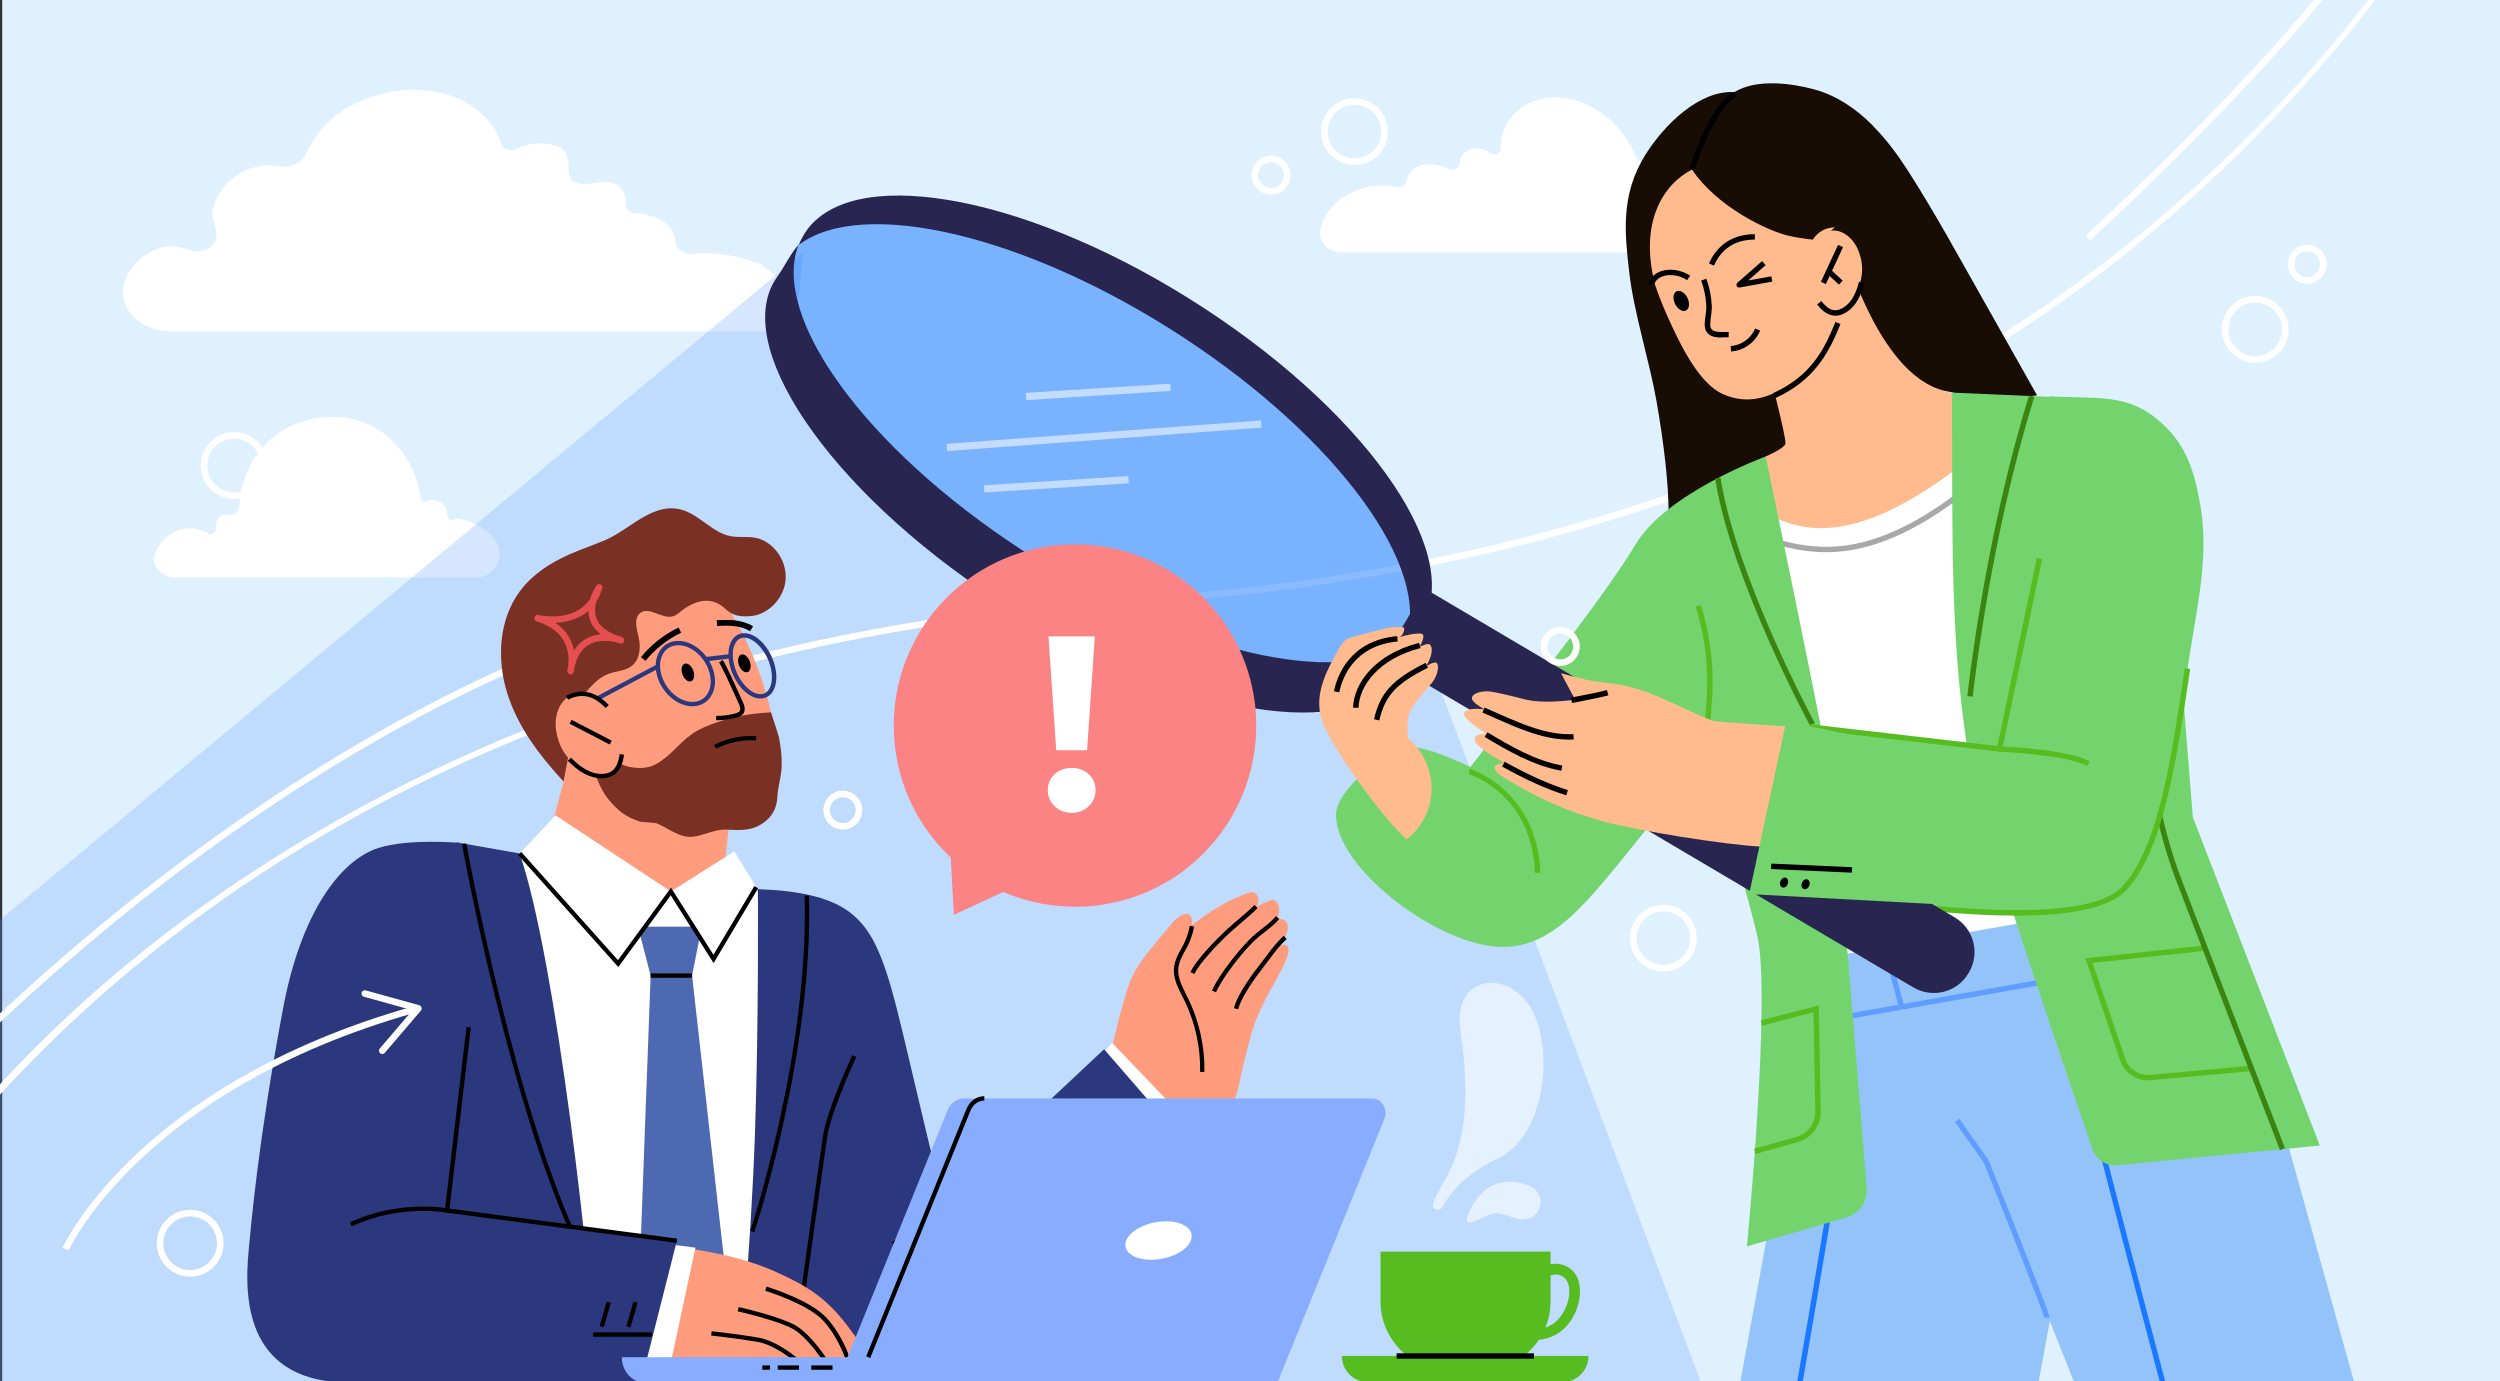 <?xml version="1.0" encoding="UTF-8"?>
<svg id="_Слой_1" data-name="Слой 1" xmlns="http://www.w3.org/2000/svg" xmlns:xlink="http://www.w3.org/1999/xlink" viewBox="0 0 362 200">
  <rect x="0" y="0" width="362" height="200" fill="#333333" stroke="none"/>
  <defs>
    <style>
      .cls-1, .cls-2 {
        fill: #fff;
      }

      .cls-3 {
        fill: #dff1ff;
      }

      .cls-4 {
        fill: #619eff;
        opacity: .25;
      }

      .cls-5 {
        fill: #4c69b2;
      }

      .cls-6 {
        fill: #0068ff;
        opacity: .46;
      }

      .cls-7 {
        fill: #5f9eff;
      }

      .cls-8 {
        fill: #180d04;
      }

      .cls-9 {
        fill: #3b8410;
      }

      .cls-10 {
        fill: #c2dbff;
      }

      .cls-11 {
        fill: #93c3f9;
      }

      .cls-12 {
        fill: #fb8383;
      }

      .cls-13 {
        fill: #88adff;
      }

      .cls-2 {
        opacity: .6;
      }

      .cls-14 {
        fill: #7a3124;
      }

      .cls-15 {
        fill: #57bc20;
      }

      .cls-16 {
        clip-path: url(#clippath);
      }

      .cls-17 {
        fill: none;
      }

      .cls-18 {
        fill: #e64f4f;
      }

      .cls-19 {
        fill: #a8a8a8;
      }

      .cls-20 {
        fill: #282651;
      }

      .cls-21 {
        fill: #73d46d;
      }

      .cls-22 {
        fill: #1a77ff;
      }

      .cls-23 {
        fill: #ff9c7d;
      }

      .cls-24 {
        fill: #ffbb8d;
      }

      .cls-25 {
        fill: #2b387e;
      }
    </style>
    <clipPath id="clippath">
      <rect class="cls-17" width="362" height="200"/>
    </clipPath>
  </defs>
  <g class="cls-16">
    <rect class="cls-3" x=".32" y="-13.72" width="362" height="265.3"/>
    <g>
      <path class="cls-1" d="m113.9,41.85c-.89-1.29-2.03-2.45-3.48-3.33.06-.01.11-.04.09-.11-2.88-1.27-6.71-2.01-10.12-1.65-1.31.14-2.47-.66-2.56-1.74-.09-1.1-.68-2.17-1.71-2.88-1.04-.71-2.59-1.21-4.08-1.29-.89-.05-1.51-.71-1.43-1.43.12-1.08-.43-2.24-1.57-2.81-1.86-.94-3.75.59-5.72-.19-1.92-.76.14-4.25-2.68-5.27-1.86-.67-4.16-.48-5.85.4-.85.44-1.98.09-2.21-.71-.91-3.24-4.08-6.08-7.98-7.2-4.92-1.42-10.61-.34-14.76,2.23-2.62,1.62-4.46,3.98-5.64,6.53-.57,1.23-2.15,1.93-3.72,1.66-1.68-.29-3.53-.04-5.03.66-2.4,1.12-3.96,3.22-4.6,5.42-.65,2.2,2.38,4.84-1.59,6.2-1.48.51-3.29-1.36-6.08-.43s-4.88,3.12-5.33,5.56c-.02.09-.03.17-.04.26-.43,3.37,2.92,6.27,7.07,6.27h84.83q3.5-.34,4.44-1.69c.95-1.35.68-3.1-.25-4.46Z"/>
      <path class="cls-1" d="m251.07,32.31c-.07-.19-.15-.37-.25-.54-.77-1.42-2.2-2.42-3.76-2.88-.69-.2-1.4-.3-2.11-.32-1.05-.03-1.93-.85-2.01-1.9-.07-.91-.48-1.83-1.1-2.46-.85-.85-2.19-1.1-3.32-.75-.69.21-1.42-.16-1.68-.83-1.09-2.81-3.13-5.18-5.73-6.77-2.03-1.24-4.43-1.95-6.8-1.72-2.37.23-4.68,1.48-5.95,3.49-.71,1.13-1.07,2.47-1.04,3.81.01.7-.77,1.14-1.37.77-.35-.22-.7-.41-1.05-.53-1.02-.37-2.29-.25-3,.57-.31.37-.47.82-.53,1.29-.09.75-.86,1.22-1.56.93-.69-.29-1.4-.54-1.99-.63-1.13-.18-2.37,0-3.25.73-.48.4-.81,1-.91,1.61-.11.64-.72,1.08-1.36.93-3.24-.76-6.85.22-9.19,2.64-.92.95-1.66,2.11-1.9,3.41-.01.05-.02.11-.03.16-.24,1.71,1.15,3.22,2.88,3.22h54.09c2.19,0,3.7-2.19,2.92-4.23Z"/>
      <path class="cls-1" d="m71.65,78.08s-.03-.03-.04-.05c-1.27-1.55-3.14-2.6-5.12-2.88-.69-.1-.84.36-1.49,0-.6-.32.21-1.43-.94-2.23-.67-.46-1.51-.68-2.26-.39-.4.16-.78.35-.9-.52-.63-4.39-3.34-8.61-7.33-10.46-4.31-2-9.69-1.45-13.52,1.38-3.28,2.42-5.3,6.44-5.42,10.51-.02.68-.62,1.19-1.29,1.08-.52-.08-1.06-.02-1.38.21-.5.35-.72.99-.67,1.6.04.52-.31.99-.83,1.07-.02,0-.04,0-.05,0h-.02c-2.26-1.36-4.51-1.18-6.48.57-.97.86-1.67,2.12-1.54,3.42.13,1.29,1.83,2.4,3.11,2.24h43.46c2.85,0,4.47-3.32,2.68-5.54Z"/>
    </g>
    <polygon class="cls-4" points="-13 144 116.27 36.58 115.11 48.86 132.38 70.85 161.18 90.22 191 101 206 93 250 210 -13 219 -13 144"/>
    <path class="cls-1" d="m-11.24,159.04l-.68-.67c32.72-33.46,62.89-51.38,82.43-60.52,21.2-9.91,34.85-11.93,34.99-11.95l.13.94c-.13.02-13.68,2.03-34.77,11.89-19.46,9.11-49.5,26.96-82.1,60.3Z"/>
    <path class="cls-1" d="m-7.08,166.1s-.05,0-.07,0l.09-.95c-.12-.01-.2.03-.2.03.22-.13,1.08-1.13,2.07-2.29,5.54-6.46,20.26-23.61,47.48-40.27,34.33-21,75.18-33.14,121.42-36.06C293.82,78.32,341.72,3.65,357.46-20.88l.8.52c-10.89,16.98-28.88,42.05-59.22,63.69-36.38,25.94-81.89,40.81-135.27,44.19-71.27,4.51-129.45,30.79-168.24,76-1.91,2.23-2.23,2.59-2.62,2.59Z"/>
    <g>
      <g>
        <path class="cls-23" d="m81.62,113.14l-2.63,9.8s12.27,7.11,18.16,6.15c5.88-.96,7.66-2.46,7.66-2.46l1.52-14.47-19.95-8.19-6.19,4.61,1.43,4.56Z"/>
        <path class="cls-23" d="m111.89,110.87c1.23-5.62-1.67-13.52-4.23-18.92-1.68-3.54-3.79-6.32-7.43-7.65-5.93-2.16-15.35-1.42-18.41,5.35-2.56,5.66-1.26,12,1.69,17.16,2.31,4.04,4.57,6.53,8.63,8.69,4.1,2.18,11.2,2.86,15.21.77,2.49-1.29,3.95-2.75,4.53-5.41Z"/>
        <path class="cls-14" d="m113.74,84.1c.02-.15.03-.3.03-.46.07-2.67-1.88-5.32-4.45-5.78-1.17-.21-2.39,0-3.56-.23-2.46-.48-4.21-2.76-6.56-3.65-4.37-1.67-7.85,2.64-11.51,4.2-1.76.75-3.58,1.36-5.32,2.13-2.72,1.21-5.31,2.89-7.1,5.31-3.04,4.1-3.36,9.83-1.83,14.73,1.53,4.9,4.7,9.09,8.16,12.81.67-3.53,1.34-7.05,2.01-10.58.07-.38.15-.77.31-1.13.2-.45.54-.83.87-1.19.96-1.07,1.97-2.18,3.3-2.68,1.13-.43,2.44-.4,3.39-1.15,1.16-.92,1.34-2.67,1-4.13-.28-1.22-.75-2.75.21-3.52,1.3-1.04,3.16.92,4.75.46.53-.15.95-.56,1.39-.9.98-.75,2.17-1.31,3.4-1.35,1.01-.03,1.98.41,2.72,1.11,1.07,1.01,2,1.21,3.56,1.13,2.69-.13,4.96-2.55,5.23-5.13Z"/>
        <path class="cls-14" d="m88.62,110.25c.83.1,1.6.6,2.43.78,1.28.26,2.68.29,3.87-.35,2.15-1.16,3.13-2.81,5.08-4.25,1.17-.87,2.61-1.43,3.97-1.89,2.63-.88,4.93-1.24,7.67-1.39,0,0,1.1,3.32,1.17,3.68.26,1.4.43,2.83.37,4.26-.07,1.46-.54,2.84-.62,4.3-.08,1.41-.55,2.54-1.62,3.44-1.84,1.55-3.59,1.4-5.8,1.3-1.67-.08-3.17.85-4.8,1.03-1.87.21-3.51-1.19-5.18-1.91-.42-.18-2.1-.16-2.54-.3-2-.65-3.11-1.52-4.49-3.17s-1.92-3.8-2.78-5.8"/>
        <path d="m103.84,104.29s-.09,0-.14,0v-.63c.96.01,1.9-.11,2.82-.37.24-.07.48-.16.59-.32.19-.29,0-.76-.15-1.1-.12-.25-.29-.64-.49-1.09-.69-1.52-1.84-4.06-2.35-4.87l.54-.34c.54.85,1.65,3.32,2.39,4.95.2.45.37.83.49,1.08.22.47.47,1.16.11,1.71-.22.34-.59.48-.95.58-.93.27-1.89.4-2.86.4Z"/>
        <g>
          <path class="cls-25" d="m110.11,101.15c-1.67,0-3.52-1.83-4.3-4.31h0c-.51-1.62-.44-3.18.2-4.17.36-.56.89-.9,1.51-.97,1.74-.2,3.74,1.69,4.56,4.29.51,1.62.44,3.18-.2,4.17-.36.56-.89.9-1.51.97-.08,0-.17.01-.26.01Zm-2.34-8.82c-.06,0-.12,0-.18.01-.44.05-.79.28-1.05.69-.53.82-.58,2.21-.13,3.63h0c.71,2.25,2.49,4.01,3.88,3.85.44-.05.79-.28,1.05-.68.53-.82.58-2.21.13-3.63-.68-2.15-2.34-3.86-3.7-3.86Z"/>
          <path class="cls-25" d="m100.26,102.27c-2.09,0-4.29-1.8-5.05-4.21-.45-1.42-.32-2.82.34-3.84.51-.79,1.32-1.29,2.27-1.4,2.2-.25,4.65,1.63,5.45,4.19.45,1.42.32,2.82-.34,3.84-.51.79-1.32,1.29-2.27,1.4-.13.02-.27.02-.4.02Zm-2.03-8.84c-.11,0-.23,0-.34.02-.77.09-1.4.47-1.81,1.11-.56.86-.66,2.07-.26,3.31.72,2.29,2.86,3.97,4.78,3.75.77-.09,1.4-.47,1.81-1.11.56-.86.66-2.07.26-3.31-.68-2.15-2.62-3.77-4.44-3.77Z"/>
          <rect class="cls-25" x="102.14" y="94.92" width="3.67" height=".63" transform="translate(-10.23 12.54) rotate(-6.58)"/>
          <rect class="cls-25" x="85.81" y="98.58" width="9.84" height=".63" transform="translate(-35.77 54.06) rotate(-27.95)"/>
        </g>
        <g>
          <path class="cls-23" d="m87.81,102.45c-1.22-1.76-3.52-2.43-4.95-1.83-2.12.89-2.66,3.4-2.3,5.39.33,1.82,1.1,3.29,2.53,4.55,1.34,1.19,3.79,2.24,5.47,1.48,1.14-.52,1.46-2.15,1.31-3.24"/>
          <rect x="85.21" y="102.75" width=".63" height="6.55" transform="translate(-47.96 133.16) rotate(-62.6)"/>
          <path d="m87.07,112.69c-1.59,0-3.22-.85-4.85-2.54l.46-.44c1.72,1.78,3.4,2.56,5,2.3,1.48-.24,1.86-1.58,2.03-2.73v-.09s.64.09.64.09v.09c-.12.72-.44,2.92-2.57,3.26-.23.04-.47.06-.7.06Z"/>
          <path d="m87.7,102.53l-.05-.05c-.64-.66-2.59-2.65-5.38-1.16l-.3-.56c2.13-1.14,4.19-.71,6.13,1.27l.05.05-.45.44Z"/>
        </g>
        <path d="m103.68,108.42l-.29-.56c1.9-.97,4.01-1.41,6.12-1.28l-.04.63c-1.99-.12-4,.3-5.8,1.21Z"/>
        <path d="m93.46,95.69l-.65-.53c1.48-1.83,3.37-3.31,5.46-4.3l.36.76c-1.97.94-3.76,2.34-5.16,4.07Z"/>
        <path d="m108.6,91.4c-1.46-.9-3.22-.83-4.77-.76l-.04-.84c1.59-.07,3.57-.15,5.25.89l-.44.72Z"/>
        <path d="m100.37,97.05c.27.7.15,1.41-.27,1.59-.42.18-.98-.24-1.26-.93-.27-.7-.15-1.41.27-1.59.42-.18.98.24,1.26.93Z"/>
        <path d="m108.55,95.72c.27.7.15,1.41-.27,1.59-.42.18-.98-.24-1.26-.93-.27-.7-.15-1.41.27-1.59.42-.18.98.24,1.26.93Z"/>
      </g>
      <g>
        <g>
          <path class="cls-23" d="m166.03,141.01c3.72-5.03,8.57-9.49,14.59-11.68.26-.1.54-.19.82-.13.41.08.69.48.76.88.06.4-.05.8-.16,1.19.05-.18,1.62-.76,1.87-.88.09-.04.18-.08.28-.1.31-.05.6.19.76.46.49.77.21,1.63.05,2.44.47-.32,1.19.05,1.39.58.2.53.03,1.11-.18,1.63-.32.8-1.22,1.74-1.22,1.74,0,0,1.06-.66,1.44-.15.37.51-.07,1.69-.32,2.26-1.37,3.13-3.64,6.06-4.86,10.28-.46,1.62-1.1,4.05-1.45,5.69-.66,3.07-.53,3.08-1.98,5.88-.97,1.87-4.85,5.84-4.85,5.84l-13.88-10.68s2.67-1.53,2.83-3.63c.06-.8-.36-.87,4.12-11.61Z"/>
          <path class="cls-23" d="m157.35,158.7s2.69-2.54,4.13-8.99c.42-1.89,1.64-6.58,2.48-8.33,1.18-2.49,3.44-4.89,5.81-7.79.34-.42,1.54-1.43,2.18-1.25.64.19.75.92.64,1.75-.16,1.14-.74,2.48-.96,2.86-.76,1.34-1.5,2.56-1.3,4.08.17,1.3.86,2.46,1.43,3.63,1.6,3.27,2.4,6.91,2.33,10.53"/>
          <path d="m174.41,155.22h-.63c.07-3.59-.72-7.18-2.3-10.4-.1-.2-.2-.39-.3-.59-.5-.99-1.02-2.01-1.17-3.14-.2-1.55.49-2.78,1.23-4.09l.11-.19c.18-.32.77-1.63.92-2.75l.63.09c-.17,1.22-.79,2.61-1,2.98l-.11.19c-.71,1.26-1.33,2.35-1.16,3.69.13,1.02.63,2,1.1,2.94.1.2.2.4.3.6,1.62,3.31,2.44,7,2.37,10.68Z"/>
          <path d="m172.96,141.02l-.58-.25c.79-1.8,3.99-5,5.16-6.08.58-.53,1.18-1.05,1.77-1.55.78-.67,1.6-1.36,2.34-2.09l.44.45c-.76.75-1.58,1.45-2.37,2.13-.58.5-1.18,1.01-1.75,1.53-1.59,1.47-4.35,4.36-5.01,5.87Z"/>
          <path d="m176.07,143.69l-.58-.25c1.05-2.41,4.48-6.7,6.37-8.27.28-.23.57-.46.87-.69.75-.58,1.45-1.13,2.02-1.82l.49.4c-.62.74-1.38,1.34-2.12,1.91-.29.22-.57.44-.85.67-1.84,1.53-5.17,5.7-6.19,8.04Z"/>
          <path d="m179.3,146.13l-.62-.14c.48-2.18,3.39-5.88,3.72-6.29.31-.39.61-.79.91-1.19.78-1.04,1.58-2.11,2.58-3.01l.42.47c-.95.86-1.74,1.91-2.49,2.92-.3.41-.61.81-.92,1.21-1.16,1.46-3.23,4.38-3.6,6.04Z"/>
        </g>
        <polyline class="cls-1" points="156.38 156.24 161.04 151 174.84 165.45 169.65 171.18"/>
        <path class="cls-25" d="m107.51,128.8s9.57-.52,14.74,2.75c5.18,3.29,6.48,9.55,9.87,23.92,3.33,14.13,4.42,18.33,4.42,18.33l23.33-21.87,13.96,16.08s-8.86,10.24-20.62,22.93c-6.35,6.85-13.94,9.23-21.09,9.23-13.57,0-20.05-16.49-23.75-30.4-4.66-17.54-4.4-22.27-4.4-22.27"/>
        <path class="cls-1" d="m119.79,150.33c-1.09,2.54-3.44,8.25-4.61,11.59-1.17,3.33-5.68,38.3-5.68,38.3h-58.59s-.76-30.36,1.82-45.12l2.57-14.76,19.95-16.75,21.07,5.59,13.18-.71,10.3,21.87Z"/>
        <g>
          <polygon class="cls-5" points="100.21 141.26 101.62 134.18 92.38 134.18 94.21 141.26 92.65 183.3 99.53 191.36 105.03 184.03 100.21 141.26"/>
          <rect x="94.21" y="140.95" width="6" height=".63"/>
        </g>
        <path class="cls-25" d="m86.38,200.22c-.54-14.74-5.92-61.61-11.14-76.64l-9.09-1.6-14.5,78.24h34.73Z"/>
        <polygon class="cls-1" points="97.14 129.09 80.45 118.07 75.24 123.58 89.5 139.53 97.14 129.09"/>
        <polygon class="cls-1" points="106.32 123.28 97.14 129.09 103.32 138.85 109.5 128.46 106.32 123.28"/>
        <polygon points="89.53 140.03 75.01 123.79 75.48 123.37 89.48 139.03 97.16 128.53 103.31 138.25 109.23 128.3 109.77 128.62 103.33 139.46 97.12 129.65 89.53 140.03"/>
        <path class="cls-25" d="m109.74,128.77s.15,19.1-.43,35.64-2.42,35.81-2.42,35.81c0,0,7.4.31,7.52,0,.12-.31,4.49-31.85,5.07-35.71.59-3.85,4.22-11.6,4.22-11.6l-4.77-22.86-9.2-1.28Z"/>
        <path d="m114.71,200.33l-.3-.11-.3-.08c.1-.41,1.52-10.58,2.78-19.54,1.04-7.42,2.02-14.43,2.28-16.13.59-3.86,4.1-11.37,4.25-11.69l.57.27c-.04.08-3.62,7.75-4.2,11.52-.26,1.69-1.24,8.7-2.28,16.12-2.05,14.59-2.74,19.47-2.81,19.65Z"/>
        <path d="m109.24,178.44l-.6-.2c.09-.26,8.53-25.88,7.87-48.54l.63-.02c.65,22.77-7.82,48.5-7.91,48.75Z"/>
        <path d="m83.8,181.15c-9.83-20.04-16.84-58.54-16.91-58.92l.62-.11c.07.39,7.06,38.8,16.85,58.76l-.57.28Z"/>
        <rect x="128.16" y="176.66" width="9.57" height=".63" transform="translate(-83.78 131.99) rotate(-41.36)"/>
        <rect x="162.52" y="168.25" width="9.76" height=".63" transform="translate(-70.03 176.6) rotate(-47.14)"/>
      </g>
      <g>
        <g>
          <path class="cls-23" d="m95.32,180.14c5.84.8,11.77,1.63,17.17,4.09,4.93,2.25,7.51,4,10.77,8.49.46.63,2.35,2.97,1.73,3.72-.52.63-1.59.54-2.23.39-1,.96-1.91.83-3.28.15-.37.72-2.17.72-3.89.18-.59.59-1.71,1.05-3.46.93l-11.98-1.12-12.43-.15"/>
          <path d="m115.38,197.41s-2.99-2.66-5.74-3.12c-2.84-.48-6.62-.9-6.66-.9l.07-.63s3.84.43,6.69.91c2.93.49,5.93,3.16,6.06,3.28l-.42.47Z"/>
          <path d="m119.22,197.16s-2.24-3.51-4.39-4.72c-2.18-1.23-7.95-2.55-8.01-2.56l.14-.62c.24.05,5.92,1.35,8.18,2.63,2.29,1.29,4.52,4.79,4.61,4.94l-.53.34Z"/>
          <path d="m122.46,196.93s-.94-3.13-3.21-5.64c-2.26-2.5-8.38-4.36-8.44-4.38l.18-.61c.26.08,6.34,1.93,8.73,4.56,2.37,2.62,3.31,5.75,3.35,5.88l-.61.18Z"/>
        </g>
        <polyline class="cls-1" points="94.22 179.83 100.7 180.66 96.51 200.19 82.5 200.19"/>
        <path class="cls-25" d="m66.51,122.04s-7.36-.65-11.73.75c-5.51,1.76-11.21,9.38-13.81,23.32-3.63,19.44-4.58,30.99-4.96,34.9-.78,7.88.03,19.21,14.8,19.21h41.99l5.21-20.55-33.26-4.38,3.13-26.54"/>
        <polygon points="97.96 179.98 64.38 175.56 67.55 148.7 68.18 148.78 65.09 175.01 98.04 179.35 97.96 179.98"/>
        <path d="m50.93,177.57l-.27-.57c7.15-3.34,14.06-2.04,14.13-2.03l-.12.62c-.07-.01-6.78-1.27-13.74,1.98Z"/>
        <rect x="85.88" y="192.93" width="8.52" height=".63"/>
        <rect x="89.67" y="190" width="3.69" height=".63" transform="translate(-116.79 225.05) rotate(-73.78)"/>
        <rect x="85.79" y="190" width="3.69" height=".63" transform="translate(-119.58 221.32) rotate(-73.78)"/>
      </g>
      <g>
        <path class="cls-13" d="m137.25,160.68l-14.53,35.84h-32.68c0,2.04,1.51,3.7,3.37,3.7h91.56l15.48-38.17c.57-1.41-.37-2.99-1.77-2.99h-59.14c-.99,0-1.88.64-2.29,1.63Z"/>
        <path d="m126.01,196.64l-.59-.24,14.53-35.84c.45-1.11,1.46-1.83,2.58-1.83v.63c-.86,0-1.64.56-1.99,1.43l-14.53,35.84Z"/>
        <rect x="117.47" y="197.71" width="3.08" height=".63"/>
        <rect x="112.62" y="197.71" width="3.08" height=".63"/>
        <rect x="110.38" y="197.71" width="1.11" height=".63"/>
        <ellipse class="cls-1" cx="167.75" cy="179.64" rx="4.86" ry="2.68" transform="translate(-30.38 34.19) rotate(-10.68)"/>
      </g>
    </g>
    <g>
      <path class="cls-15" d="m222.23,194.05c-1.12,0-2.29-.27-3.46-.83l.67-1.41c2.01.96,4.03.89,5.54-.19,1.19-.85,2.38-2.88,2.24-4.96-.08-1.16-.67-1.92-1.63-2.08-.83-.14-1.94.25-2.42,1.42l-1.44-.6c.69-1.67,2.39-2.64,4.11-2.36,1.32.22,2.78,1.25,2.93,3.51.16,2.36-1.05,5.02-2.89,6.33-1.07.77-2.33,1.15-3.65,1.15Z"/>
      <path class="cls-15" d="m199.91,181.23h24.61v7.21c0,5.52-4.48,10-10,10h-4.62c-5.52,0-10-4.48-10-10v-7.21h0Z"/>
      <path class="cls-15" d="m226.22,200.15h-28.11c-2.1,0-3.81-1.7-3.81-3.81h35.72c0,2.1-1.7,3.81-3.81,3.81Z"/>
      <rect x="202.23" y="195.96" width="19.88" height=".78"/>
    </g>
    <g>
      <ellipse class="cls-6" cx="160.01" cy="64.34" rx="20.51" ry="53.05" transform="translate(16.75 160.35) rotate(-55.74)"/>
      <g>
        <g>
          <path class="cls-8" d="m251.09,13.34c-5-.29-10.08,4.67-12.84,9.07-3.67,5.85-2.96,11.63-2.33,17.07.66,5.76,2.94,12.88,3.94,18.6,2.23,12.81,2.46,21.5.06,28.49l39.92-11.51-10.47-55.42-18.28-6.3Z"/>
          <path class="cls-24" d="m255.79,52.36s2.96,11.19,2.74,11.91c-.22.71-2.87,1.83-2.87,1.83,0,0-18.79,21.01,13.23,15.34s15.83-23.98,15.83-23.98c0,0-4.59-.62-6.13-3.08-1.88-2.99-8.13-21.02-8.13-21.02l-14.69,8.65.03,10.34Z"/>
          <path class="cls-24" d="m247.55,17.48c-4.34.74-5.36,2.72-7.39,6.59-4.39,8.38-1.01,17.12,2.63,24.6,1.38,2.84,3.76,7.07,6.63,8.37,3.71,1.69,7.29.54,10.45-2.03,9.61-7.83,10.58-22.72,2.86-31.8-3.3-3.88-8.36-6.32-13.49-5.95-.56.04-1.12.11-1.69.21Z"/>
          <path class="cls-8" d="m271.2,18.23c1.93,1.94,3.59,4.18,5.02,6.41,3.97,6.18,7.44,12.59,11.06,18.98,0,.01.01.02.02.03,2.56,4.52,7.67,13.59,7.67,13.59,0,0-5.94,1.08-13.34-.64-9.96-2.32-14.94-21.78-14.94-21.78,0,0-3.61.26-7.77-.7-2.95-.68-10.32-4.17-13.92-9.57-4.27,2.2-7.6,7.73-5.39,16.49-1.16-.33-3.72-2.44-2.42-11.25,1.09-7.38,8.13-16.45,13.93-16.45,3.24-1.97,8.23-1.3,11.57-.4,3.31.9,6.14,2.86,8.54,5.29Z"/>
          <path d="m249.3,48.88c-.72,0-1.5-.08-2.02-.62-.29-.3-.44-.73-.44-1.23,0-.45.06-.89.12-1.32.07-.5.13-.97.11-1.46-.06-1.25-.31-2.47-.74-3.62l.74-.28c.46,1.23.72,2.52.79,3.85.03.56-.04,1.09-.11,1.6-.06.42-.11.82-.11,1.22,0,.29.08.54.22.68.39.41,1.23.39,1.91.37.2,0,.38,0,.55,0l-.02.78c-.15,0-.33,0-.51,0-.15,0-.31,0-.48,0Z"/>
          <path d="m244.34,43.13c.38.77.28,1.59-.21,1.83-.49.24-1.2-.18-1.58-.95-.38-.77-.28-1.59.21-1.83.49-.24,1.2.18,1.58.95Z"/>
          <path d="m250.65,50.88l-.04-.78c1.52-.08,2.97-1.12,3.53-2.53l.73.29c-.69,1.71-2.38,2.93-4.22,3.03Z"/>
          <path d="m248.18,38.46l-.72-.32c1.23-2.76,3.53-4.22,6.64-4.24v.79c-2.82.01-4.81,1.28-5.92,3.77Z"/>
          <path d="m239.46,41.32l-.75-.22c.26-.88.88-1.51,1.8-1.83,1.29-.45,3.03-.18,4.23.66l-.45.64c-1.01-.7-2.46-.94-3.52-.56-.47.16-1.07.52-1.31,1.32Z"/>
          <path d="m257.07,57.64l-.32-.72c5.48-2.48,7.39-6.28,9.02-10.29l.73.29c-1.62,4-3.68,8.12-9.42,10.71Z"/>
          <g>
            <path class="cls-24" d="m262.02,37.09c.15-1.92,1.62-3.48,2.98-3.68,2.02-.29,3.57,1.4,4.18,3.1.56,1.55.62,3.04.09,4.66-.5,1.53-1.91,3.47-3.55,3.64-1.11.12-2.09-.98-2.46-1.9"/>
            <rect x="262.34" y="37.91" width="5.89" height=".79" transform="translate(118.79 262.77) rotate(-65.09)"/>
            <rect x="265.27" y="38.9" width=".79" height="2.44" transform="translate(55.95 208.06) rotate(-47.28)"/>
            <path d="m265.76,45.71c-1.34,0-2.25-1.14-2.59-1.57l-.05-.06.61-.49.05.06c.62.78,1.47,1.61,2.65,1.14,1.31-.52,2.23-1.86,2.75-3.99l.76.19c-.58,2.39-1.67,3.92-3.23,4.54-.34.14-.67.19-.97.19Z"/>
            <path class="cls-24" d="m261.78,36.54c.18-.71.79-3.49,3.9-3.63"/>
          </g>
          <path d="m245.35,24.68l-.75-.24c.88-2.7,3.26-9.19,6.39-11.14l.42.67c-2.99,1.87-5.39,8.68-6.06,10.72Z"/>
        </g>
        <g>
          <g>
            <path class="cls-11" d="m261.05,137.75l.49,10.49-13,70.63s44.19-.51,43.56-.39,11-60.12,11.06-61.15c.06-1.02,2.58-9.22-2.95-26.51"/>
            <path class="cls-22" d="m258,217.36l-.77-.14c3.35-18.91,9.64-55.22,9.48-57.32-.2-2.69-.2-12.14-.2-12.54h.79c0,.1,0,9.82.2,12.48.21,2.72-9.1,55.28-9.49,57.52Z"/>
            <path class="cls-11" d="m281.28,159.22l6.33,8.94,19.81,49.78,38.56.53-15.44-55.49s-1.74-11.42-5.71-18.59c-3.97-7.17-10.59-13.82-10.59-13.82l-38.61-9.31,5.65,37.97Z"/>
            <path class="cls-22" d="m317.07,216.46c-.59-2.23-14.51-54.56-14.74-56.78-.18-1.7-4.77-12.05-7.18-17.29l.71-.33c.29.62,7.01,15.28,7.24,17.54.23,2.16,14.58,56.11,14.72,56.66l-.76.2Z"/>
            <rect class="cls-7" x="261.09" y="142.64" width="59.83" height=".79" transform="translate(-20.49 52.97) rotate(-10.05)"/>
            <path class="cls-7" d="m296.02,190.81c-.14-.74-5.31-13.82-8.76-22.45l-4.18-5.91.64-.45,4.25,6.03c3.3,8.26,8.84,22.21,8.83,22.75h-.79s.39,0,.39,0l-.39.04Z"/>
            <rect class="cls-7" x="273.62" y="135.52" width=".79" height="10.46" transform="translate(-26.91 74.88) rotate(-14.84)"/>
            <path d="m277.93,141.91c-.32,0-.62-.1-.89-.28-.34-.24-.57-.6-.64-1.01-.07-.41.02-.82.26-1.16.24-.34.6-.57,1.01-.64.41-.07.82.02,1.16.26.34.24.57.6.64,1.01h0c.07.41-.02.82-.26,1.16s-.6.57-1.01.64c-.09.02-.18.02-.28.02Zm0-2.33s-.09,0-.14.01c-.2.04-.38.15-.5.32-.12.17-.16.37-.13.58.04.2.15.38.32.5.17.12.37.16.58.13.42-.07.7-.48.63-.9h0c-.04-.2-.15-.38-.32-.5-.13-.09-.28-.14-.44-.14Z"/>
            <path d="m317.8,148.7c-6.99,0-14.02-2.36-19.56-6.6l.48-.62c5.93,4.54,13.6,6.87,21.05,6.38l.05.78c-.67.04-1.34.07-2.01.07Z"/>
          </g>
          <path class="cls-1" d="m252.53,71.63c11.63,11.58,26.6-.24,36.28-8.05l2.24-5.92s13.09,4.6,12.9,4.84c-.18.24,10.35,67.31,10.35,67.31l-52.8,9.34s-9.95-20.1-10.72-25.54c-.77-5.44-.45-20.53-.51-24.38-.06-3.85-3.79-14.57-3.79-14.57l6.05-3.02Z"/>
          <path class="cls-19" d="m264.46,79.96c-3.72,0-7.7-.94-11.58-2.74l.33-.71c4.14,1.92,8.38,2.83,12.28,2.64,9.31-.46,18.13-7.47,24.77-13.52l.53.58c-6.74,6.14-15.7,13.25-25.26,13.72-.35.02-.71.03-1.07.03Z"/>
          <path class="cls-21" d="m255.66,66.1s-14.52,5.32-18.88,12.81c-4.58,7.86-23.88,32.15-23.88,32.15,0,0-6.91-3.4-9.27-2.84-3.42.81-10.14,6.21-10.17,9.73-.08,7.12,12.34,17.05,21.36,18.87,9.02,1.82,14.09-5.06,21.91-14.67,7.85-9.65,20.77-26.82,20.77-26.82"/>
          <path class="cls-21" d="m245.13,86.71c1.19,2.2,1.48,4.76,1.81,7.24.76,5.59-.13,14.28,1.43,19.69,1.67,5.82,4.66,15.9,6.07,21.79,2.07,8.67-1.49,45.05-1.49,45.05l14.46-4.21c1.82-.53,3.03-2.27,2.88-4.16-.94-11.88-4.18-52.53-4.91-57.63-.86-5.99-9.7-48.36-9.7-48.36l-12.27,6.87,1.74,13.73Z"/>
          <path class="cls-21" d="m282.63,56.85c.2,18.72-.59,37.67,3.07,56.04,1.44,7.23,13.84,43.47,17.3,53.52.52,1.52,2.02,2.48,3.62,2.32l29.29-2.86-18.39-47.55-4-50.27-9.62-10.27-21.26-.93Z"/>
          <path class="cls-15" d="m250.45,121.81c-.23-.76-.47-1.55-.73-2.37-1.41-4.56-3.01-9.73-2.91-13.6.03-1.01.11-2.03.19-3.02.06-.75.12-1.53.16-2.29.21-4.32-.34-8.59-1.63-12.72l.75-.23c1.32,4.21,1.88,8.58,1.67,12.99-.04.77-.1,1.56-.16,2.32-.08.98-.16,1.99-.18,2.98-.1,3.74,1.48,8.84,2.88,13.35.25.82.5,1.62.73,2.38l-.75.22Z"/>
          <path class="cls-15" d="m311.05,156.44c-1.83,0-3.46-1.15-4.06-2.91l-5.04-14.78,17.54-1.88.08.78-16.56,1.78,4.72,13.85c.52,1.54,2.02,2.51,3.64,2.36l14.37-1.31.07.78-14.37,1.31c-.13.01-.26.02-.4.02Z"/>
          <path class="cls-9" d="m330.14,166.54l-14.84-38.52c-2.41-6.24-3.9-12.79-4.43-19.46l-3.25-40.61.78-.06,3.25,40.61c.53,6.6,2,13.07,4.38,19.24l14.84,38.52-.73.28Z"/>
          <path class="cls-15" d="m254.2,167.1l-.21-.76,6.14-1.72c1.63-.46,2.75-1.96,2.72-3.65l-.26-14.39-7.43,1.94-.2-.76,8.4-2.19.28,15.38c.04,2.05-1.32,3.87-3.29,4.42l-6.14,1.72Z"/>
          <path class="cls-9" d="m285.65,100.87l-.78-.08c.02-.23,2.5-22.98,8.95-43.55l.75.24c-6.43,20.49-8.89,43.17-8.92,43.4Z"/>
          <path class="cls-9" d="m262.08,105.06c-.11-.21-11.42-21.18-13.73-35.76l.78-.12c2.29,14.45,13.53,35.3,13.65,35.51l-.69.37Z"/>
        </g>
        <g>
          <path class="cls-21" d="m296.79,57.39c6.71.37,11.17-.44,15.68,3.4,3.84,3.27,5.06,6.7,5.99,11.52,1.58,8.12-.27,14.9-1.7,24.47-2.02,13.51-3.85,26.13-9.17,31.84-7.58,8.14-49.57-.29-49.57-.29l4-23.08,27.51,3.19,5.79-27.56"/>
          <polygon class="cls-15" points="289.84 108.88 261.98 105.65 262.07 104.87 289.22 108.02 294.93 80.81 295.7 80.97 289.84 108.88"/>
          <path class="cls-15" d="m291.77,132.58c-14.39,0-32.68-3.62-33.82-3.85l.15-.77c.42.08,41.86,8.3,49.2.41,5.16-5.55,7.02-17.95,8.98-31.08l.08-.55.78.12-.08.55c-1.98,13.25-3.86,25.77-9.18,31.5-2.56,2.76-8.84,3.68-16.11,3.68Z"/>
          <path d="m195.86,101.55l-.53-.58c1.1-1,5.64-2.03,6.16-2.14l.17.77c-1.34.3-4.99,1.23-5.8,1.96Z"/>
          <path class="cls-15" d="m302.19,110.93c-2.59-1.61-12.58-2.09-12.68-2.09l.04-.78c.42.02,10.29.49,13.06,2.21l-.42.67Z"/>
          <rect x="265.37" y="116.98" width=".79" height="13.52" transform="translate(111.94 373.3) rotate(-83.32)"/>
          <path d="m262.81,125.64c-.07.52-.44.9-.83.85s-.65-.52-.58-1.04c.07-.52.44-.9.83-.85s.65.52.58,1.04Z"/>
          <path d="m267.28,126.24c-.07.52-.44.9-.83.85s-.65-.52-.58-1.04.44-.9.83-.85.65.52.58,1.04Z"/>
        </g>
        <path class="cls-15" d="m222.26,126.4c-.44-11.38-9.25-14.2-9.62-14.32l.23-.75c.1.03,9.72,3.08,10.18,15.04l-.78.03Z"/>
      </g>
      <g>
        <path class="cls-20" d="m206.64,93.65h30.49v11.78h-30.49c-3.21,0-5.81-2.61-5.81-5.81v-.15c0-3.21,2.61-5.81,5.81-5.81Z" transform="translate(356.85 296.65) rotate(-149.42)"/>
        <path class="cls-20" d="m240.43,121.19h48.41v11.78h-48.41c-3.21,0-5.81-2.61-5.81-5.81v-.15c0-3.21,2.61-5.81,5.81-5.81Z" transform="translate(422.4 369.64) rotate(-149.42)"/>
        <path class="cls-20" d="m116.95,33.16c-.53.7-.94,1.47-1.25,2.28,9.17-6.94,32.92-1.45,55.56,13.36,22.64,14.8,36.2,33.71,32.23,44.05.72-.55,1.36-1.16,1.9-1.86,7.31-9.62-6.55-30.36-30.98-46.33-24.42-15.97-50.15-21.12-57.46-11.5Z"/>
        <path class="cls-20" d="m147.84,79.56c-22.64-14.8-36.2-33.71-32.23-44.05-.72.55-2.39,3.66-2.92,4.37-7.31,9.62,7.2,30.98,31.62,46.95,24.42,15.97,50.15,21.12,57.46,11.5.53-.7,1.32-4.59,1.63-5.41-9.17,6.94-32.92,1.45-55.56-13.36Z"/>
        <g>
          <rect class="cls-10" x="137.03" y="62.58" width="45.67" height="1.05" transform="translate(-4.24 12.04) rotate(-4.26)"/>
          <rect class="cls-10" x="148.55" y="56.22" width="20.95" height="1.05" transform="translate(-3.28 10.21) rotate(-3.64)"/>
          <rect class="cls-10" x="142.47" y="69.6" width="20.95" height="1.05" transform="translate(-4.14 9.85) rotate(-3.64)"/>
        </g>
      </g>
      <g>
        <path class="cls-24" d="m262.2,105.38s-13.58-.78-14.22-1.02c-4.51-1.71-8.66-4.39-13.45-5.22-1.6-.28-3.25-.35-4.83-.71-1.83-.42-3.67-.95-3.67-.95l2.05,3.83s-4.44.69-7.32-.05c-1.09-.28-4.11-1.07-5.25-1.15-1.13-.07-2.39.35-2.38,1,0,.65,1.84,1.62,1.84,1.62,0,0-2.49-.42-2.97.51-.38.74,3.15,2.97,3.15,2.97,0,0-1.09.05-1.47.4-.38.35-.04.94.32,1.29,1.13,1.12,3.9,2.61,3.9,2.61,0,0-1.72-.02-1.46.83.14.45.92.99,1.33,1.25,4.33,2.71,9.15,4.93,14.2,6.3,5.33,1.45,17.67,3.42,23.15,3.71"/>
        <path d="m227.63,101.79l-.16-.77c.47-.1,1.05-.21,1.66-.33,1.23-.24,2.63-.51,3.55-.77l.22.76c-.95.27-2.37.55-3.62.79-.61.12-1.18.23-1.65.33Z"/>
        <path d="m227.24,107.1c-3.64,0-7.11-1.52-10.19-2.87l-2.39-1.05.31-.72,2.39,1.05c3.18,1.39,6.79,2.97,10.47,2.79l.04.78c-.21.01-.42.02-.63.02Z"/>
        <path d="m226.09,111.6c-4.08-.71-7.82-2.93-11.11-4.89l.4-.67c3.39,2.02,6.9,4.11,10.84,4.8l-.13.77Z"/>
        <path d="m226.8,115.16c-2.84-.89-5.79-2.21-9.3-4.17l.38-.69c3.46,1.93,6.37,3.23,9.15,4.11l-.23.75Z"/>
      </g>
      <path class="cls-24" d="m208.08,96.06c-.25-.46-1.58.43-1.58.43.42-.71,1.22-2.37.58-3.12-.29-.34-1.15.19-1.49.25.39-.72.82-1.75.22-1.86-.61-.11-2.44.2-3.18.55.49-.27,1.03-1.44.48-1.49s-1.78,0-2.33.13c-1.55.39-3.11.77-4.65,1.2-.44.12-.9.25-1.27.52-.45.33-.74.83-1.02,1.32-1.6,2.83-3.26,5.94-2.71,9.15.24,1.41.9,2.72,1.61,3.96,2.33,4.1,7.39,11.13,10.86,14.39.04.04.1.04.14,0h0c4.64-3.67,4.72-10.62.26-14.49-.09-.08-.14-.13-.14-.15-.02-1.69-.3-3.3.86-4.77.62-.79,1.07-1.4,2.53-3.09.75-.87,1.2-2.27.84-2.93Z"/>
      <path d="m199.72,104.32l-.76-.18c.89-3.83,2.64-5.73,7.46-8.16l.35.7c-4.63,2.33-6.21,4.04-7.05,7.64Z"/>
      <path d="m196.7,102.49l-.78-.02c.11-3.48,3.11-7.73,9.57-9.39l.2.76c-6.07,1.56-8.88,5.47-8.98,8.65Z"/>
      <path d="m193.92,100.25l-.77-.16c.46-2.19,2.26-7.34,9.17-7.98l.07.78c-6.39.59-8.05,5.34-8.47,7.36Z"/>
      <polygon class="cls-21" points="270.85 107.01 258.65 104.44 253.28 129.46 287.6 131.32 270.85 107.01"/>
      <rect x="261.93" y="119.85" width=".79" height="11.72" transform="translate(124.97 382.13) rotate(-87.43)"/>
      <path d="m258.59,127.1c.29.11.42.51.27.9-.14.38-.5.61-.79.5-.29-.11-.42-.51-.27-.9.14-.38.5-.61.79-.5Z"/>
      <path d="m261.71,127.34c.29.11.42.51.27.9-.14.38-.5.61-.79.5-.29-.11-.42-.51-.27-.9.14-.38.5-.61.79-.5Z"/>
    </g>
    <g>
      <path class="cls-12" d="m136.87,86.75c10.12-10.38,26.73-10.59,37.11-.47,10.38,10.12,10.59,26.73.47,37.11-7.81,8.01-19.49,9.94-29.18,5.76l-7.15,3.32-.45-8.32c-.11-.1-.22-.19-.33-.29-10.38-10.12-10.59-26.73-.47-37.11Z"/>
      <path class="cls-1" d="m155.18,117.7c-.99,0-1.81-.32-2.47-.96-.66-.64-.99-1.41-.99-2.33s.32-1.68.97-2.29c.65-.61,1.48-.92,2.49-.92s1.84.31,2.49.92c.65.61.97,1.38.97,2.29s-.33,1.69-.99,2.33c-.66.64-1.49.96-2.47.96Zm2.24-9.06h-4.48l-1.12-16.49h6.71l-1.12,16.49Z"/>
    </g>
    <path d="m251.83,41.64c-.15,0-.29-.08-.35-.22-.08-.16-.04-.35.09-.47l3.58-3.15.52.59-2.52,2.22,3.34-.6.14.77-4.73.85s-.05,0-.07,0Z"/>
    <path class="cls-2" d="m207.49,174.54c-.03.67,1.02.88,1.35.27.92-1.69,3.16-4.83,7.9-6.98,6.75-3.06,8.31-14.95,5.28-21.23-3.03-6.28-11.84-5.92-10.53,2.82s.75,15.36-1.5,19.94c-1.46,2.98-2.45,4.24-2.5,5.17Z"/>
    <path class="cls-2" d="m221.53,171.74s-5.06-2.45-8.02,2.37.78,2.25,2.29,1.73c1.92-.67,3.25,1.02,5.29.68s2.97-3.56.44-4.79Z"/>
    <path class="cls-1" d="m240.85,140.68c-2.67,0-4.84-2.17-4.84-4.84s2.17-4.84,4.84-4.84,4.84,2.17,4.84,4.84-2.17,4.84-4.84,4.84Zm0-8.72c-2.14,0-3.88,1.74-3.88,3.88s1.74,3.88,3.88,3.88,3.88-1.74,3.88-3.88-1.74-3.88-3.88-3.88Z"/>
    <path class="cls-1" d="m334.08,41.08c-1.56,0-2.82-1.27-2.82-2.82s1.27-2.82,2.82-2.82,2.82,1.27,2.82,2.82-1.27,2.82-2.82,2.82Zm0-4.69c-1.03,0-1.87.84-1.87,1.87s.84,1.87,1.87,1.87,1.87-.84,1.87-1.87-.84-1.87-1.87-1.87Z"/>
    <path class="cls-1" d="m184.04,28.18c-1.56,0-2.82-1.27-2.82-2.82s1.27-2.82,2.82-2.82,2.82,1.27,2.82,2.82-1.27,2.82-2.82,2.82Zm0-4.69c-1.03,0-1.87.84-1.87,1.87s.84,1.87,1.87,1.87,1.87-.84,1.87-1.87-.84-1.87-1.87-1.87Z"/>
    <path class="cls-1" d="m225.93,96.43c-1.56,0-2.82-1.27-2.82-2.82s1.27-2.82,2.82-2.82,2.82,1.27,2.82,2.82-1.27,2.82-2.82,2.82Zm0-4.69c-1.03,0-1.87.84-1.87,1.87s.84,1.87,1.87,1.87,1.87-.84,1.87-1.87-.84-1.87-1.87-1.87Z"/>
    <path class="cls-1" d="m122.04,120.13c-1.56,0-2.82-1.27-2.82-2.82s1.27-2.82,2.82-2.82,2.82,1.27,2.82,2.82-1.27,2.82-2.82,2.82Zm0-4.69c-1.03,0-1.87.84-1.87,1.87s.84,1.87,1.87,1.87,1.87-.84,1.87-1.87-.84-1.87-1.87-1.87Z"/>
    <path class="cls-1" d="m196.13,23.9c-2.67,0-4.84-2.17-4.84-4.84s2.17-4.84,4.84-4.84,4.84,2.17,4.84,4.84-2.17,4.84-4.84,4.84Zm0-8.72c-2.14,0-3.88,1.74-3.88,3.88s1.74,3.88,3.88,3.88,3.88-1.74,3.88-3.88-1.74-3.88-3.88-3.88Z"/>
    <path class="cls-1" d="m326.55,52.53c-2.67,0-4.84-2.17-4.84-4.84s2.17-4.84,4.84-4.84,4.84,2.17,4.84,4.84-2.17,4.84-4.84,4.84Zm0-8.72c-2.14,0-3.88,1.74-3.88,3.88s1.74,3.88,3.88,3.88,3.88-1.74,3.88-3.88-1.74-3.88-3.88-3.88Z"/>
    <path class="cls-1" d="m33.9,72.25c-2.67,0-4.84-2.17-4.84-4.84s2.17-4.84,4.84-4.84,4.84,2.17,4.84,4.84-2.17,4.84-4.84,4.84Zm0-8.72c-2.14,0-3.88,1.74-3.88,3.88s1.74,3.88,3.88,3.88,3.88-1.74,3.88-3.88-1.74-3.88-3.88-3.88Z"/>
    <path class="cls-1" d="m27.54,184.86c-2.67,0-4.84-2.17-4.84-4.84s2.17-4.84,4.84-4.84,4.84,2.17,4.84,4.84-2.17,4.84-4.84,4.84Zm0-8.72c-2.14,0-3.88,1.74-3.88,3.88s1.74,3.88,3.88,3.88,3.88-1.74,3.88-3.88-1.74-3.88-3.88-3.88Z"/>
    <path class="cls-18" d="m82.62,97.63s-.07,0-.1-.01c-.25-.05-.41-.29-.37-.54.04-.24.08-.47.13-.7.18-1.47.09-5.01-4.57-6.41-.25-.07-.39-.33-.32-.58s.32-.4.57-.34c.24.06,5.15,1.15,7.5-2.33.33-1.1.86-1.88.9-1.93.13-.19.39-.26.6-.16.21.1.32.34.25.57-.22.74-.52,1.38-.87,1.93-.19.71-.28,1.55,0,2.35.41,1.16,1.52,2.05,3.3,2.64.26.07.42.13.45.14.24.09.37.35.29.6-.08.24-.34.38-.59.31-.13-.04-.26-.08-.39-.12-.77-.21-2.64-.57-4.15.32-1.04.61-1.73,1.72-2.07,3.3-.05.38-.11.61-.11.62-.06.21-.25.35-.46.35Zm-2.2-7.45c1.72,1.14,2.43,2.67,2.7,4.01.43-.71.99-1.26,1.66-1.66.72-.43,1.5-.62,2.23-.68-.76-.57-1.29-1.26-1.57-2.06-.16-.45-.23-.9-.24-1.34-1.45,1.27-3.29,1.66-4.78,1.73Z"/>
    <g>
      <path class="cls-1" d="m9.93,181.06l-.87-.38c.1-.23,10.81-23.62,50.73-34.95l.26.92c-39.46,11.19-50.02,34.19-50.12,34.42Z"/>
      <path class="cls-1" d="m55.04,152.5c-.2-.17-.22-.47-.05-.67l4.74-5.55-7.04-1.95c-.25-.07-.4-.33-.33-.59.07-.25.34-.4.59-.33l7.76,2.15c.16.04.28.16.33.32s.01.33-.09.45l-5.23,6.12c-.06.07-.14.12-.22.15-.15.05-.32.02-.45-.09Z"/>
    </g>
    <path class="cls-1" d="m302.66,34.79l-.64-.7c.32-.29,31.75-29.1,41.29-45.55l.83.48c-9.61,16.58-41.15,45.49-41.47,45.78Z"/>
  </g>
</svg>